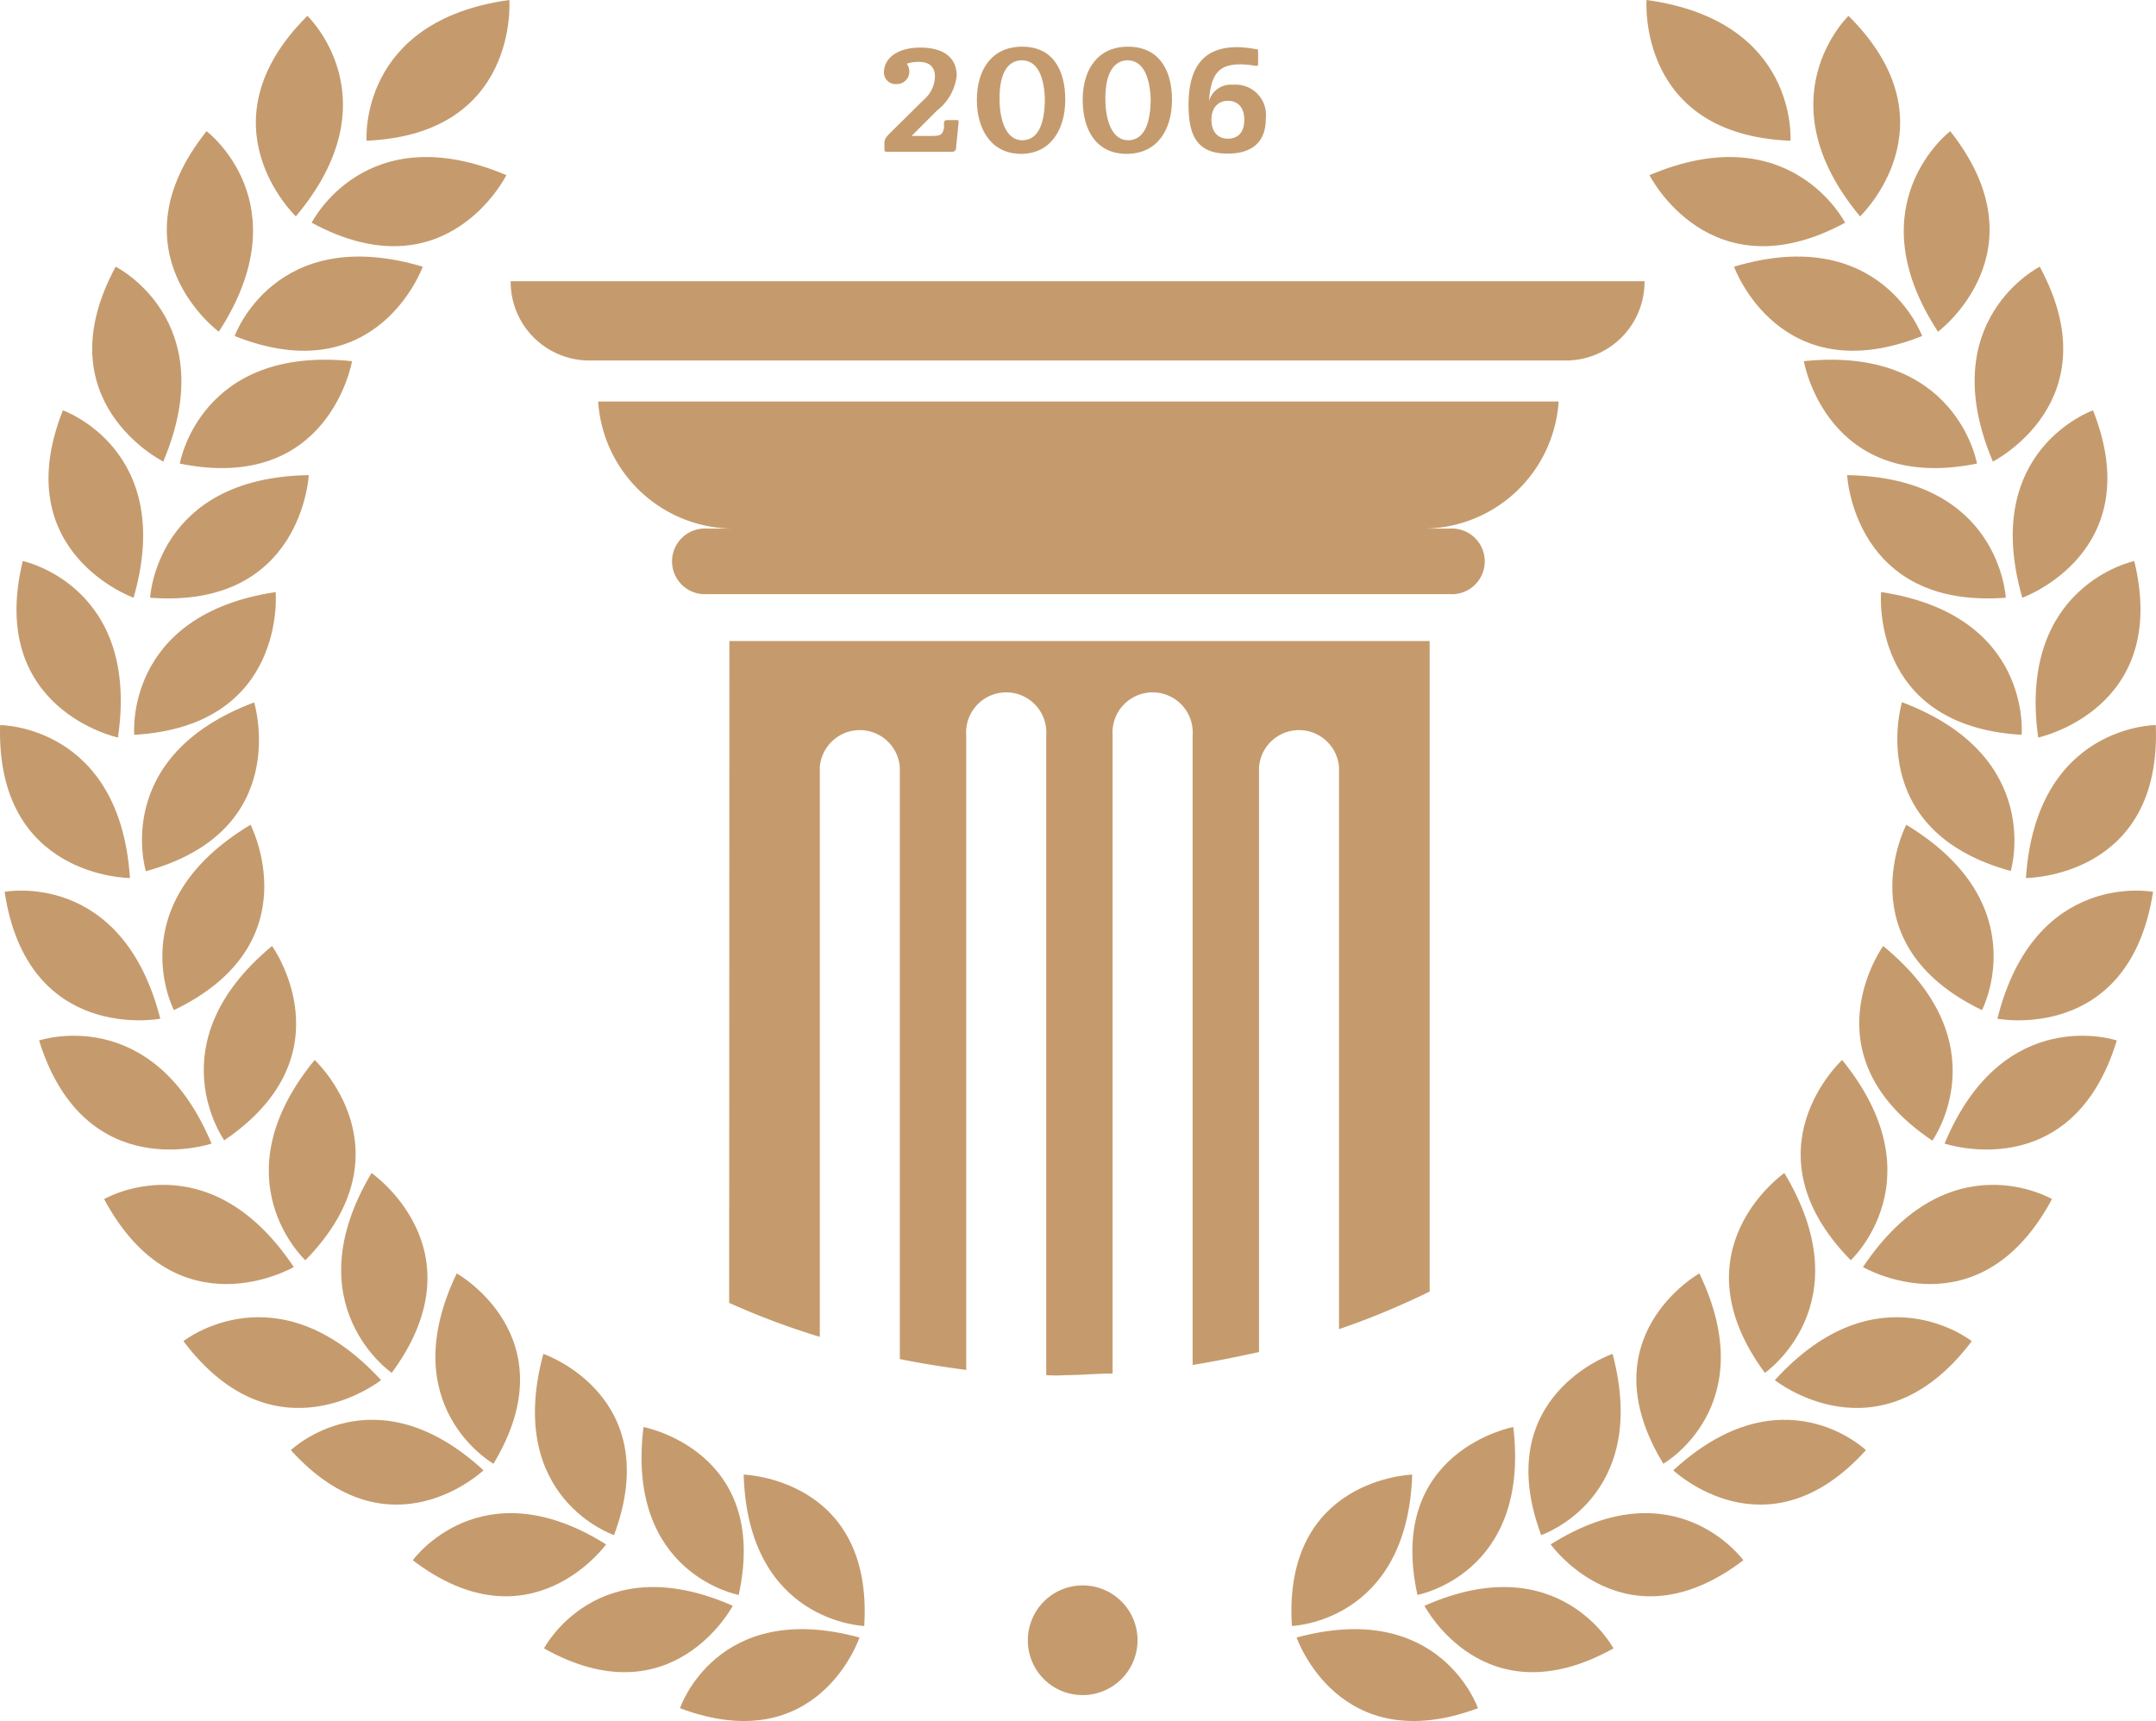 <svg id="Layer_1" data-name="Layer 1" xmlns="http://www.w3.org/2000/svg" viewBox="0 0 95.133 75.955">
  <defs>
    <style>
      .cls-1 {
        fill: #c59b6d;
      }
    </style>
  </defs>
  <title>logo_braun</title>
  <g id="Layer_2" data-name="Layer 2">
    <g id="Layer_1-2" data-name="Layer 1-2">
      <path id="_Compound_Path_" data-name=" Compound Path " class="cls-1" d="M68.77,17.72a6,6,0,0,1-5.92,5.61h1.09a1.45,1.45,0,1,1,0,2.89H31.22a1.45,1.45,0,1,1,0-2.89h1.09a6,6,0,0,1-5.92-5.61Zm3.79-5.31v.06a3.47,3.47,0,0,1-3.44,3.44H26a3.47,3.47,0,0,1-3.47-3.44v-.06ZM32.18,28.29h30.9V57a34,34,0,0,1-4,1.66V33.86a1.77,1.77,0,0,0-3.53,0V59.67c-1,.22-1.94.41-2.93.57V32.46a1.77,1.77,0,1,0-3.53,0V60.62c-.7,0-1.4.07-2.1.07a5.77,5.77,0,0,1-.83,0V32.46a1.77,1.77,0,1,0-3.53,0v28c-1-.13-2-.29-2.93-.48V33.86a1.77,1.77,0,0,0-3.53,0V59a33.29,33.29,0,0,1-4-1.5Z" transform="translate(0.004 0)"/>
      <g id="_Group_" data-name=" Group ">
        <path id="_Path_" data-name=" Path " class="cls-1" d="M79,6.21S79.37.92,72.65,0c0,0-.44,5.92,6.31,6.21" transform="translate(0.004 0)"/>
        <path id="_Path_2" data-name=" Path 2" class="cls-1" d="M81.41,9.83S79,5.09,72.78,7.73c0,0,2.67,5.32,8.63,2.1" transform="translate(0.004 0)"/>
        <path id="_Path_3" data-name=" Path 3" class="cls-1" d="M81.56.7s-3.81,3.66.51,8.85c0,0,4.3-4.08-.51-8.85" transform="translate(0.004 0)"/>
        <path id="_Path_4" data-name=" Path 4" class="cls-1" d="M84.81,14.83s-1.81-5-8.3-3.06c0,0,2,5.57,8.3,3.06" transform="translate(0.004 0)"/>
        <path id="_Path_5" data-name=" Path 5" class="cls-1" d="M86.05,5.79S81.82,9,85.51,14.64c0,0,4.74-3.53.54-8.85" transform="translate(0.004 0)"/>
        <path id="_Path_6" data-name=" Path 6" class="cls-1" d="M87.23,20.46s-.89-5.22-7.64-4.52c0,0,1,5.86,7.64,4.52" transform="translate(0.004 0)"/>
        <path id="_Path_7" data-name=" Path 7" class="cls-1" d="M90,11.77s-4.71,2.36-2.07,8.6c0,0,5.28-2.65,2.07-8.6" transform="translate(0.004 0)"/>
        <path id="_Path_8" data-name=" Path 8" class="cls-1" d="M88.5,26.38s-.25-5.31-7-5.41c0,0,.29,5.92,7,5.41" transform="translate(0.004 0)"/>
        <path id="_Path_9" data-name=" Path 9" class="cls-1" d="M92.35,18.11s-5,1.75-3.12,8.27c0,0,5.6-2,3.12-8.27" transform="translate(0.004 0)"/>
        <path id="_Path_10" data-name=" Path 10" class="cls-1" d="M89.2,32.43s.48-5.29-6.2-6.3c0,0-.54,5.91,6.2,6.3" transform="translate(0.004 0)"/>
        <path id="_Path_11" data-name=" Path 11" class="cls-1" d="M94.17,24.76S89,25.84,89.93,32.55c0,0,5.83-1.24,4.24-7.79" transform="translate(0.004 0)"/>
        <path id="_Path_12" data-name=" Path 12" class="cls-1" d="M88.72,38.44s1.53-5.06-4.8-7.45c0,0-1.72,5.67,4.8,7.45" transform="translate(0.004 0)"/>
        <path id="_Path_13" data-name=" Path 13" class="cls-1" d="M95.12,32s-5.28,0-5.73,6.75c0,0,6,0,5.73-6.75" transform="translate(0.004 0)"/>
        <path id="_Path_14" data-name=" Path 14" class="cls-1" d="M87.45,44.58s2.45-4.68-3.34-8.18c0,0-2.74,5.25,3.34,8.18" transform="translate(0.004 0)"/>
        <path id="_Path_15" data-name=" Path 15" class="cls-1" d="M95,39.36s-5.22-1-6.87,5.6c0,0,5.82,1.12,6.87-5.6" transform="translate(0.004 0)"/>
        <path id="_Path_16" data-name=" Path 16" class="cls-1" d="M85.26,50.34s3.08-4.29-2.17-8.59c0,0-3.47,4.81,2.17,8.59" transform="translate(0.004 0)"/>
        <path id="_Path_17" data-name=" Path 17" class="cls-1" d="M93.4,45.92s-5-1.69-7.6,4.55c0,0,5.63,1.91,7.6-4.55" transform="translate(0.004 0)"/>
        <path id="_Path_18" data-name=" Path 18" class="cls-1" d="M81.66,55.62s3.88-3.59-.38-8.84c0,0-4.36,4,.38,8.84" transform="translate(0.004 0)"/>
        <path id="_Path_19" data-name=" Path 19" class="cls-1" d="M90.54,52.92s-4.55-2.67-8.34,3c0,0,5.12,3,8.34-3" transform="translate(0.004 0)"/>
        <path id="_Path_20" data-name=" Path 20" class="cls-1" d="M77.87,60.59s4.36-3,.86-8.82c0,0-4.87,3.38-.86,8.82" transform="translate(0.004 0)"/>
        <path id="_Path_21" data-name=" Path 21" class="cls-1" d="M87,59.19s-4.14-3.28-8.69,1.72c0,0,4.61,3.69,8.69-1.72" transform="translate(0.004 0)"/>
        <path id="_Path_22" data-name=" Path 22" class="cls-1" d="M73.39,64.6s4.42-2.52,1.59-8.4c0,0-5,2.8-1.59,8.4" transform="translate(0.004 0)"/>
        <path id="_Path_23" data-name=" Path 23" class="cls-1" d="M82.33,64s-3.69-3.54-8.5.89c0,0,4.14,3.94,8.5-.89" transform="translate(0.004 0)"/>
        <path id="_Path_24" data-name=" Path 24" class="cls-1" d="M68,67.75s4.84-1.62,3.15-8c0,0-5.44,1.85-3.15,8" transform="translate(0.004 0)"/>
        <path id="_Path_25" data-name=" Path 25" class="cls-1" d="M76.92,68.86s-3-4.17-8.5-.7c0,0,3.31,4.65,8.5.7" transform="translate(0.004 0)"/>
        <path id="_Path_26" data-name=" Path 26" class="cls-1" d="M62.54,70.39s5-.92,4.23-7.41c0,0-5.63,1.05-4.23,7.41" transform="translate(0.004 0)"/>
        <path id="_Path_27" data-name=" Path 27" class="cls-1" d="M71.19,72.75s-2.39-4.52-8.34-1.88c0,0,2.64,5.06,8.34,1.88" transform="translate(0.004 0)"/>
        <path id="_Path_28" data-name=" Path 28" class="cls-1" d="M57,71.76s5.09-.16,5.31-6.68c0,0-5.72.16-5.31,6.68" transform="translate(0.004 0)"/>
        <path id="_Path_29" data-name=" Path 29" class="cls-1" d="M65.21,75.39s-1.66-4.84-8-3.12c0,0,1.85,5.41,8,3.12" transform="translate(0.004 0)"/>
        <path id="_Path_30" data-name=" Path 30" class="cls-1" d="M16.17,6.21S15.79.92,22.47,0c0,0,.45,5.92-6.3,6.21" transform="translate(0.004 0)"/>
        <path id="_Path_31" data-name=" Path 31" class="cls-1" d="M13.75,9.83s2.36-4.74,8.59-2.1c0,0-2.64,5.32-8.59,2.1" transform="translate(0.004 0)"/>
        <path id="_Path_32" data-name=" Path 32" class="cls-1" d="M13.56.7s3.85,3.66-.51,8.85c0,0-4.29-4.08.51-8.85" transform="translate(0.004 0)"/>
        <path id="_Path_33" data-name=" Path 33" class="cls-1" d="M10.35,14.83s1.78-5,8.3-3.06c0,0-2,5.57-8.3,3.06" transform="translate(0.004 0)"/>
        <path id="_Path_34" data-name=" Path 34" class="cls-1" d="M9.11,5.79s4.23,3.18.54,8.85c0,0-4.78-3.53-.54-8.85" transform="translate(0.004 0)"/>
        <path id="_Path_35" data-name=" Path 35" class="cls-1" d="M7.93,20.46s.89-5.22,7.6-4.52c0,0-1,5.86-7.6,4.52" transform="translate(0.004 0)"/>
        <path id="_Path_36" data-name=" Path 36" class="cls-1" d="M5.1,11.77s4.74,2.36,2.1,8.6c0,0-5.32-2.65-2.1-8.6" transform="translate(0.004 0)"/>
        <path id="_Path_37" data-name=" Path 37" class="cls-1" d="M6.62,26.38s.26-5.31,7-5.41c0,0-.29,5.92-7,5.41" transform="translate(0.004 0)"/>
        <path id="_Path_38" data-name=" Path 38" class="cls-1" d="M2.77,18.11s5,1.75,3.12,8.27c0,0-5.6-2-3.12-8.27" transform="translate(0.004 0)"/>
        <path id="_Path_39" data-name=" Path 39" class="cls-1" d="M5.92,32.43s-.47-5.29,6.24-6.3c0,0,.51,5.91-6.24,6.3" transform="translate(0.004 0)"/>
        <path id="_Path_40" data-name=" Path 40" class="cls-1" d="M1,24.76s5.19,1.08,4.2,7.79c0,0-5.79-1.24-4.2-7.79" transform="translate(0.004 0)"/>
        <path id="_Path_41" data-name=" Path 41" class="cls-1" d="M6.43,38.44S4.87,33.38,11.21,31c0,0,1.75,5.67-4.78,7.45" transform="translate(0.004 0)"/>
        <path id="_Path_42" data-name=" Path 42" class="cls-1" d="M0,32s5.29,0,5.73,6.75c0,0-5.92,0-5.73-6.75" transform="translate(0.004 0)"/>
        <path id="_Path_43" data-name=" Path 43" class="cls-1" d="M7.67,44.58S5.22,39.9,11.05,36.4c0,0,2.73,5.25-3.38,8.18" transform="translate(0.004 0)"/>
        <path id="_Path_44" data-name=" Path 44" class="cls-1" d="M.2,39.36s5.18-1,6.87,5.6c0,0-5.86,1.12-6.87-5.6" transform="translate(0.004 0)"/>
        <path id="_Path_45" data-name=" Path 45" class="cls-1" d="M9.9,50.34S6.81,46.05,12,41.75c0,0,3.47,4.81-2.13,8.59" transform="translate(0.004 0)"/>
        <path id="_Path_46" data-name=" Path 46" class="cls-1" d="M1.72,45.92s5-1.69,7.61,4.55c0,0-5.6,1.91-7.61-4.55" transform="translate(0.004 0)"/>
        <path id="_Path_47" data-name=" Path 47" class="cls-1" d="M13.47,55.62s-3.89-3.59.41-8.84c0,0,4.33,4-.41,8.84" transform="translate(0.004 0)"/>
        <path id="_Path_48" data-name=" Path 48" class="cls-1" d="M4.59,52.92s4.58-2.67,8.37,3c0,0-5.16,3-8.37-3" transform="translate(0.004 0)"/>
        <path id="_Path_49" data-name=" Path 49" class="cls-1" d="M17.28,60.59s-4.36-3-.89-8.82c0,0,4.9,3.38.89,8.82" transform="translate(0.004 0)"/>
        <path id="_Path_50" data-name=" Path 50" class="cls-1" d="M8.09,59.19s4.13-3.28,8.72,1.72c0,0-4.65,3.69-8.72-1.72" transform="translate(0.004 0)"/>
        <path id="_Path_51" data-name=" Path 51" class="cls-1" d="M21.77,64.6s-4.45-2.52-1.62-8.4c0,0,5,2.8,1.62,8.4" transform="translate(0.004 0)"/>
        <path id="_Path_52" data-name=" Path 52" class="cls-1" d="M12.83,64s3.69-3.54,8.5.89c0,0-4.14,3.94-8.5-.89" transform="translate(0.004 0)"/>
        <path id="_Path_53" data-name=" Path 53" class="cls-1" d="M27.09,67.75s-4.84-1.62-3.12-8c0,0,5.41,1.85,3.12,8" transform="translate(0.004 0)"/>
        <path id="_Path_54" data-name=" Path 54" class="cls-1" d="M18.21,68.86s3-4.17,8.53-.7c0,0-3.35,4.65-8.53.7" transform="translate(0.004 0)"/>
        <path id="_Path_55" data-name=" Path 55" class="cls-1" d="M32.59,70.39s-5-.92-4.2-7.41c0,0,5.6,1.05,4.2,7.41" transform="translate(0.004 0)"/>
        <path id="_Path_56" data-name=" Path 56" class="cls-1" d="M24,72.75s2.35-4.52,8.33-1.88c0,0-2.67,5.06-8.33,1.88" transform="translate(0.004 0)"/>
        <path id="_Path_57" data-name=" Path 57" class="cls-1" d="M38.13,71.76S33,71.6,32.81,65.08c0,0,5.73.16,5.32,6.68" transform="translate(0.004 0)"/>
        <path id="_Path_58" data-name=" Path 58" class="cls-1" d="M30,75.39s1.62-4.84,7.92-3.12c0,0-1.81,5.41-7.92,3.12" transform="translate(0.004 0)"/>
        <path id="_Path_59" data-name=" Path 59" class="cls-1" d="M47.77,74.81a2.42,2.42,0,1,0-2.42-2.42v.01a2.41,2.41,0,0,0,2.41,2.41h.01" transform="translate(0.004 0)"/>
      </g>
      <g id="_Group_2" data-name=" Group 2">
        <path id="_Compound_Path_2" data-name=" Compound Path 2" class="cls-1" d="M40.6,2.1c1.14,0,1.61.53,1.61,1.24a2.26,2.26,0,0,1-.86,1.53L40.22,6h.72c.53,0,.62,0,.71-.34V5.42c0-.09.06-.12.16-.12h.38c.1,0,.11,0,.1.14l-.1,1c0,.25-.09.26-.26.26H39.15c-.1,0-.13,0-.13-.16V6.31c0-.16.08-.26.23-.42l1.53-1.51a1.37,1.37,0,0,0,.47-1c0-.38-.19-.65-.73-.65a1.7,1.7,0,0,0-.51.08.65.65,0,0,1,.11.34.55.55,0,0,1-.54.56h-.03A.51.51,0,0,1,39,3.19C39,2.57,39.6,2.1,40.6,2.1Z" transform="translate(0.004 0)"/>
        <path id="_Compound_Path_3" data-name=" Compound Path 3" class="cls-1" d="M43.1,4.41c0-1.34.66-2.35,2-2.35S47,3.07,47,4.4s-.66,2.39-1.95,2.39S43.1,5.74,43.1,4.41Zm2-1.75c-.64,0-1,.57-1,1.68s.36,1.85,1,1.85,1-.6,1-1.86c-.05-1.1-.4-1.67-1.03-1.67Z" transform="translate(0.004 0)"/>
        <path id="_Compound_Path_4" data-name=" Compound Path 4" class="cls-1" d="M47.77,4.41c0-1.34.66-2.35,2-2.35s1.94,1,1.94,2.34-.66,2.39-2,2.39S47.77,5.74,47.77,4.41Zm2-1.75c-.63,0-1,.57-1,1.68s.36,1.85,1,1.85,1-.6,1-1.86c-.06-1.1-.41-1.67-1.04-1.67Z" transform="translate(0.004 0)"/>
        <path id="_Compound_Path_5" data-name=" Compound Path 5" class="cls-1" d="M52.44,4.63c0-1.76.74-2.55,2.15-2.55a4.79,4.79,0,0,1,.82.09c.1,0,.1,0,.1.14v.51c0,.08,0,.09-.16.08a3.78,3.78,0,0,0-.62-.06c-1,0-1.3.47-1.39,1.63a1,1,0,0,1,1.06-.73,1.34,1.34,0,0,1,1.45,1.49c0,1.09-.66,1.55-1.69,1.55C52.83,6.78,52.44,6,52.44,4.63Zm2.46.65c0-.52-.27-.83-.72-.83s-.73.32-.73.84.28.83.72.83S54.9,5.86,54.9,5.28Z" transform="translate(0.004 0)"/>
      </g>
    </g>
  </g>
</svg>
